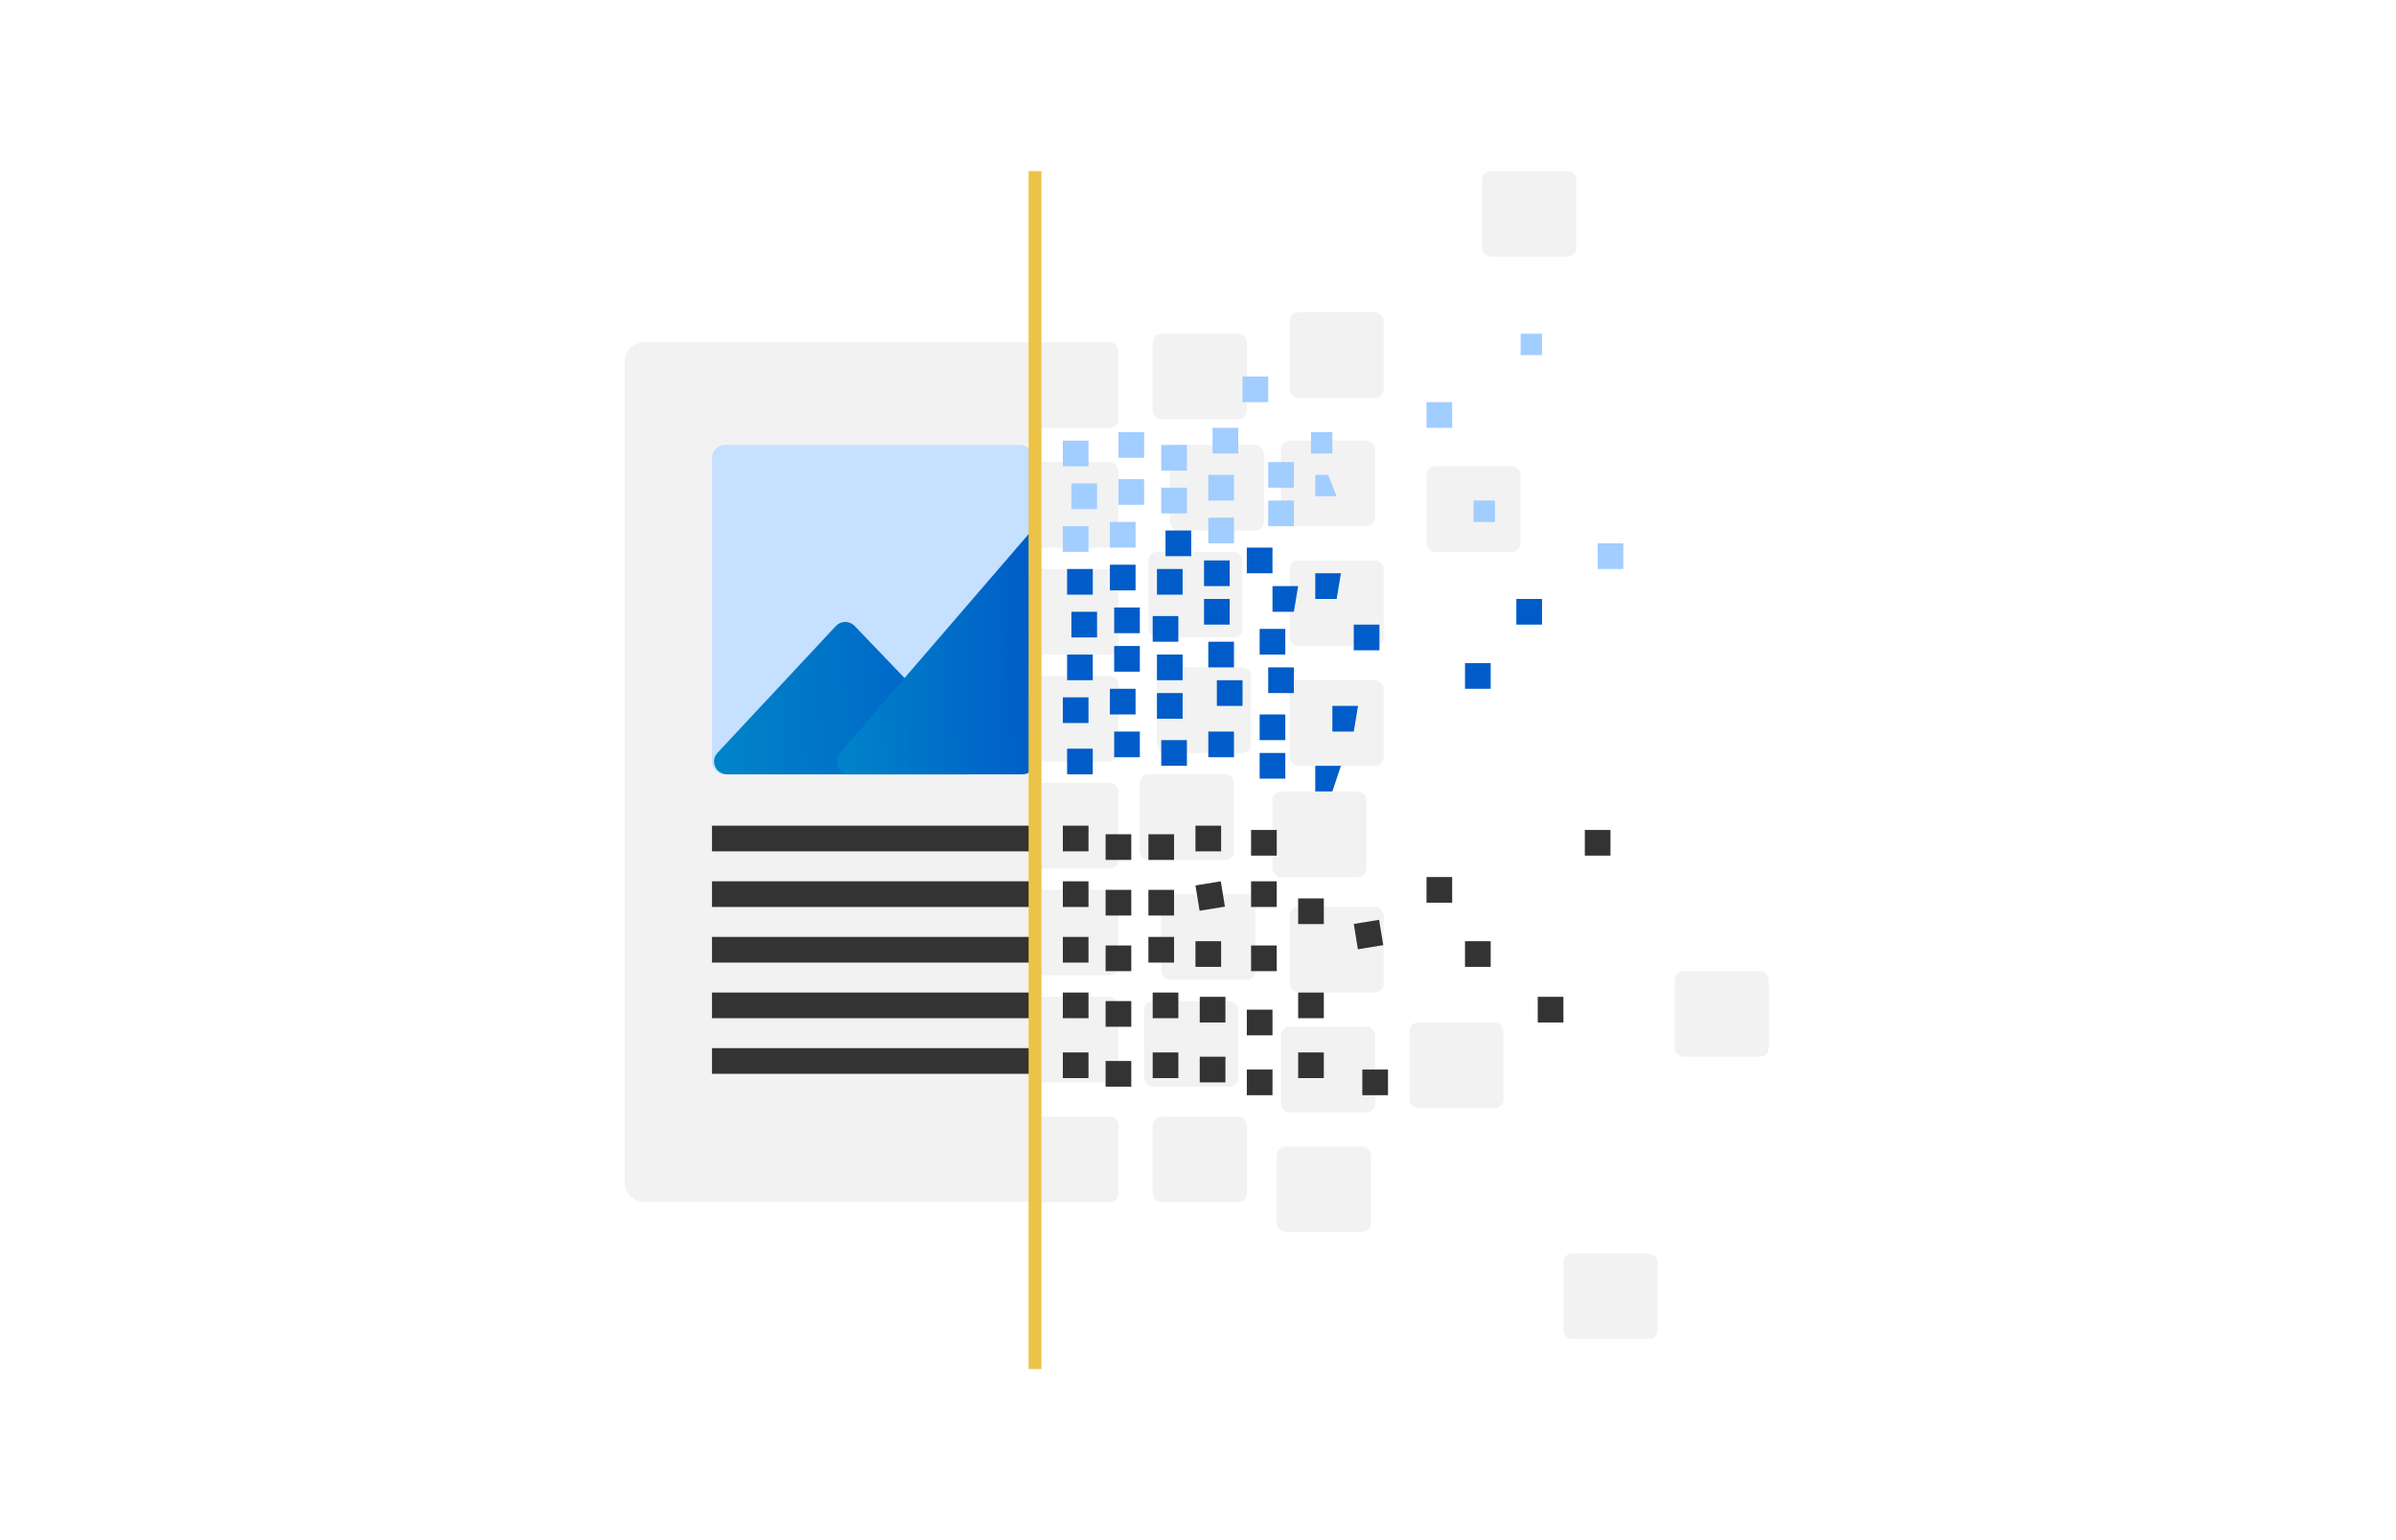 <svg width="560" height="360" viewBox="0 0 560 360" fill="none" xmlns="http://www.w3.org/2000/svg">
<rect width="560" height="360" fill="white"/>
<path d="M243.422 80H150.645C148.08 80 146 82.076 146 84.636V276.312C146 278.873 148.08 280.949 150.645 280.949H243.422V80Z" fill="#F2F2F2"/>
<path d="M166.407 107C166.407 105.343 167.75 104 169.407 104H238.407C240.064 104 241.407 105.343 241.407 107V178C241.407 179.657 240.064 181 238.407 181H169.407C167.75 181 166.407 179.657 166.407 178V107Z" fill="#C6E0FF"/>
<path d="M195.369 146.319C196.544 145.06 198.536 145.046 199.728 146.29L228.134 175.924C229.963 177.831 228.611 181 225.969 181H169.904C167.281 181 165.921 177.871 167.71 175.953L195.369 146.319Z" fill="url(#paint0_linear)"/>
<path d="M242 123V178C242 179.657 240.657 181 239 181H198.547C195.98 181 194.599 177.985 196.275 176.041L242 123Z" fill="url(#paint1_linear)"/>
<rect x="166.407" y="193" width="76" height="6" fill="#333333"/>
<rect x="166.407" y="206" width="76" height="6" fill="#333333"/>
<rect x="166.407" y="219" width="76" height="6" fill="#333333"/>
<rect x="166.407" y="232" width="76" height="6" fill="#333333"/>
<rect x="166.407" y="245" width="76" height="6" fill="#333333"/>
<rect x="241.407" y="261" width="20" height="20" rx="2" fill="#F2F2F2"/>
<rect x="241.407" y="233" width="20" height="20" rx="2" fill="#F2F2F2"/>
<rect x="241.407" y="208" width="20" height="20" rx="2" fill="#F2F2F2"/>
<rect x="241.407" y="183" width="20" height="20" rx="2" fill="#F2F2F2"/>
<rect x="241.407" y="158" width="20" height="20" rx="2" fill="#F2F2F2"/>
<rect x="241.407" y="133" width="20" height="20" rx="2" fill="#F2F2F2"/>
<rect x="241.407" y="108" width="20" height="20" rx="2" fill="#F2F2F2"/>
<rect x="241.407" y="80" width="20" height="20" rx="2" fill="#F2F2F2"/>
<rect x="269.407" y="261" width="22" height="20" rx="2" fill="#F2F2F2"/>
<rect x="267.407" y="234" width="22" height="20" rx="2" fill="#F2F2F2"/>
<rect x="271.407" y="209" width="22" height="20" rx="2" fill="#F2F2F2"/>
<rect x="266.407" y="181" width="22" height="20" rx="2" fill="#F2F2F2"/>
<rect x="270.407" y="156" width="22" height="20" rx="2" fill="#F2F2F2"/>
<rect x="268.407" y="129" width="22" height="20" rx="2" fill="#F2F2F2"/>
<rect x="273.407" y="104" width="22" height="20" rx="2" fill="#F2F2F2"/>
<rect x="269.407" y="78" width="22" height="20" rx="2" fill="#F2F2F2"/>
<rect x="298.407" y="268" width="22" height="20" rx="2" fill="#F2F2F2"/>
<rect x="365.407" y="293" width="22" height="20" rx="2" fill="#F2F2F2"/>
<rect x="299.407" y="240" width="22" height="20" rx="2" fill="#F2F2F2"/>
<rect x="329.407" y="239" width="22" height="20" rx="2" fill="#F2F2F2"/>
<rect x="391.407" y="227" width="22" height="20" rx="2" fill="#F2F2F2"/>
<rect x="301.407" y="212" width="22" height="20" rx="2" fill="#F2F2F2"/>
<rect x="297.407" y="185" width="22" height="20" rx="2" fill="#F2F2F2"/>
<rect x="301.407" y="159" width="22" height="20" rx="2" fill="#F2F2F2"/>
<rect x="301.407" y="131" width="22" height="20" rx="2" fill="#F2F2F2"/>
<rect x="333.407" y="109" width="22" height="20" rx="2" fill="#F2F2F2"/>
<rect x="299.407" y="103" width="22" height="20" rx="2" fill="#F2F2F2"/>
<rect x="301.407" y="73" width="22" height="20" rx="2" fill="#F2F2F2"/>
<rect x="346.407" y="40" width="22" height="20" rx="2" fill="#F2F2F2"/>
<path d="M241.907 40L241.907 320" stroke="#EBC349" stroke-width="3"/>
<rect x="249.407" y="175" width="6" height="6" fill="#005CC8"/>
<rect x="248.407" y="193" width="6" height="6" fill="#333333"/>
<rect x="248.407" y="206" width="6" height="6" fill="#333333"/>
<rect x="248.407" y="219" width="6" height="6" fill="#333333"/>
<rect x="248.407" y="232" width="6" height="6" fill="#333333"/>
<rect x="260.407" y="171" width="6" height="6" fill="#005CC8"/>
<rect x="258.407" y="195" width="6" height="6" fill="#333333"/>
<rect x="258.407" y="208" width="6" height="6" fill="#333333"/>
<rect x="370.407" y="194" width="6" height="6" fill="#333333"/>
<rect x="258.407" y="221" width="6" height="6" fill="#333333"/>
<rect x="258.407" y="234" width="6" height="6" fill="#333333"/>
<rect x="271.407" y="173" width="6" height="6" fill="#005CC8"/>
<rect x="268.407" y="195" width="6" height="6" fill="#333333"/>
<rect x="268.407" y="208" width="6" height="6" fill="#333333"/>
<rect x="359.407" y="233" width="6" height="6" fill="#333333"/>
<rect x="268.407" y="219" width="6" height="6" fill="#333333"/>
<rect x="269.407" y="232" width="6" height="6" fill="#333333"/>
<rect x="282.407" y="171" width="6" height="6" fill="#005CC8"/>
<rect x="279.407" y="193" width="6" height="6" fill="#333333"/>
<rect x="279.407" y="206.968" width="6" height="6" transform="rotate(-9.288 279.407 206.968)" fill="#333333"/>
<rect x="316.407" y="215.968" width="6" height="6" transform="rotate(-9.288 316.407 215.968)" fill="#333333"/>
<rect x="279.407" y="220" width="6" height="6" fill="#333333"/>
<rect x="280.407" y="233" width="6" height="6" fill="#333333"/>
<rect x="294.407" y="176" width="6" height="6" fill="#005CC8"/>
<path d="M307.407 179H313.407L311.407 185H307.407V179Z" fill="#005CC8"/>
<rect x="292.407" y="194" width="6" height="6" fill="#333333"/>
<rect x="333.407" y="205" width="6" height="6" fill="#333333"/>
<rect x="292.407" y="206" width="6" height="6" fill="#333333"/>
<rect x="303.407" y="210" width="6" height="6" fill="#333333"/>
<rect x="292.407" y="221" width="6" height="6" fill="#333333"/>
<rect x="291.407" y="236" width="6" height="6" fill="#333333"/>
<rect x="318.407" y="250" width="6" height="6" fill="#333333"/>
<rect x="303.407" y="232" width="6" height="6" fill="#333333"/>
<rect x="248.407" y="246" width="6" height="6" fill="#333333"/>
<rect x="258.407" y="248" width="6" height="6" fill="#333333"/>
<rect x="269.407" y="246" width="6" height="6" fill="#333333"/>
<rect x="280.407" y="247" width="6" height="6" fill="#333333"/>
<rect x="291.407" y="250" width="6" height="6" fill="#333333"/>
<rect x="303.407" y="246" width="6" height="6" fill="#333333"/>
<rect x="342.407" y="220" width="6" height="6" fill="#333333"/>
<rect x="248.407" y="123" width="6" height="6" fill="#A2CDFF"/>
<rect x="250.407" y="113" width="6" height="6" fill="#A2CDFF"/>
<rect x="248.407" y="103" width="6" height="6" fill="#A2CDFF"/>
<rect x="249.407" y="133" width="6" height="6" fill="#005CC8"/>
<rect x="250.407" y="143" width="6" height="6" fill="#005CC8"/>
<rect x="249.407" y="153" width="6" height="6" fill="#005CC8"/>
<rect x="248.407" y="163" width="6" height="6" fill="#005CC8"/>
<rect x="259.407" y="122" width="6" height="6" fill="#A2CDFF"/>
<rect x="261.407" y="112" width="6" height="6" fill="#A2CDFF"/>
<rect x="261.407" y="101" width="6" height="6" fill="#A2CDFF"/>
<rect x="333.407" y="94" width="6" height="6" fill="#A2CDFF"/>
<rect x="259.407" y="132" width="6" height="6" fill="#005CC8"/>
<rect x="260.407" y="142" width="6" height="6" fill="#005CC8"/>
<rect x="260.407" y="151" width="6" height="6" fill="#005CC8"/>
<rect x="259.407" y="161" width="6" height="6" fill="#005CC8"/>
<rect x="272.407" y="124" width="6" height="6" fill="#005CC8"/>
<rect x="271.407" y="114" width="6" height="6" fill="#A2CDFF"/>
<rect x="271.407" y="104" width="6" height="6" fill="#A2CDFF"/>
<rect x="270.407" y="133" width="6" height="6" fill="#005CC8"/>
<rect x="269.407" y="144" width="6" height="6" fill="#005CC8"/>
<rect x="342.407" y="155" width="6" height="6" fill="#005CC8"/>
<rect x="270.407" y="153" width="6" height="6" fill="#005CC8"/>
<rect x="270.407" y="162" width="6" height="6" fill="#005CC8"/>
<rect x="282.407" y="121" width="6" height="6" fill="#A2CDFF"/>
<rect x="282.407" y="111" width="6" height="6" fill="#A2CDFF"/>
<rect x="283.407" y="100" width="6" height="6" fill="#A2CDFF"/>
<rect x="290.407" y="88" width="6" height="6" fill="#A2CDFF"/>
<rect x="281.407" y="131" width="6" height="6" fill="#005CC8"/>
<rect x="281.407" y="140" width="6" height="6" fill="#005CC8"/>
<rect x="282.407" y="150" width="6" height="6" fill="#005CC8"/>
<rect x="284.407" y="159" width="6" height="6" fill="#005CC8"/>
<rect x="291.407" y="128" width="6" height="6" fill="#005CC8"/>
<rect x="296.407" y="117" width="6" height="6" fill="#A2CDFF"/>
<rect x="373.407" y="127" width="6" height="6" fill="#A2CDFF"/>
<rect x="296.407" y="108" width="6" height="6" fill="#A2CDFF"/>
<rect x="306.407" y="101" width="5" height="5" fill="#A2CDFF"/>
<rect x="355.407" y="78" width="5" height="5" fill="#A2CDFF"/>
<rect x="344.407" y="117" width="5" height="5" fill="#A2CDFF"/>
<path d="M307.407 111H310.407L312.407 116H307.407V111Z" fill="#A2CDFF"/>
<path d="M297.407 137H303.407L302.407 143H297.407V137Z" fill="#005CC8"/>
<path d="M307.407 134H313.407L312.407 140H307.407V134Z" fill="#005CC8"/>
<path d="M311.407 165H317.407L316.407 171H311.407V165Z" fill="#005CC8"/>
<rect x="294.407" y="147" width="6" height="6" fill="#005CC8"/>
<rect x="354.407" y="140" width="6" height="6" fill="#005CC8"/>
<rect x="296.407" y="156" width="6" height="6" fill="#005CC8"/>
<rect x="316.407" y="146" width="6" height="6" fill="#005CC8"/>
<rect x="294.407" y="167" width="6" height="6" fill="#005CC8"/>
<defs>
<linearGradient id="paint0_linear" x1="163" y1="181" x2="235.277" y2="175.83" gradientUnits="userSpaceOnUse">
<stop stop-color="#0087C8"/>
<stop offset="1" stop-color="#005CC8"/>
</linearGradient>
<linearGradient id="paint1_linear" x1="192" y1="181" x2="243.835" y2="179.31" gradientUnits="userSpaceOnUse">
<stop stop-color="#0087C8"/>
<stop offset="1" stop-color="#005CC8"/>
</linearGradient>
</defs>
</svg>

